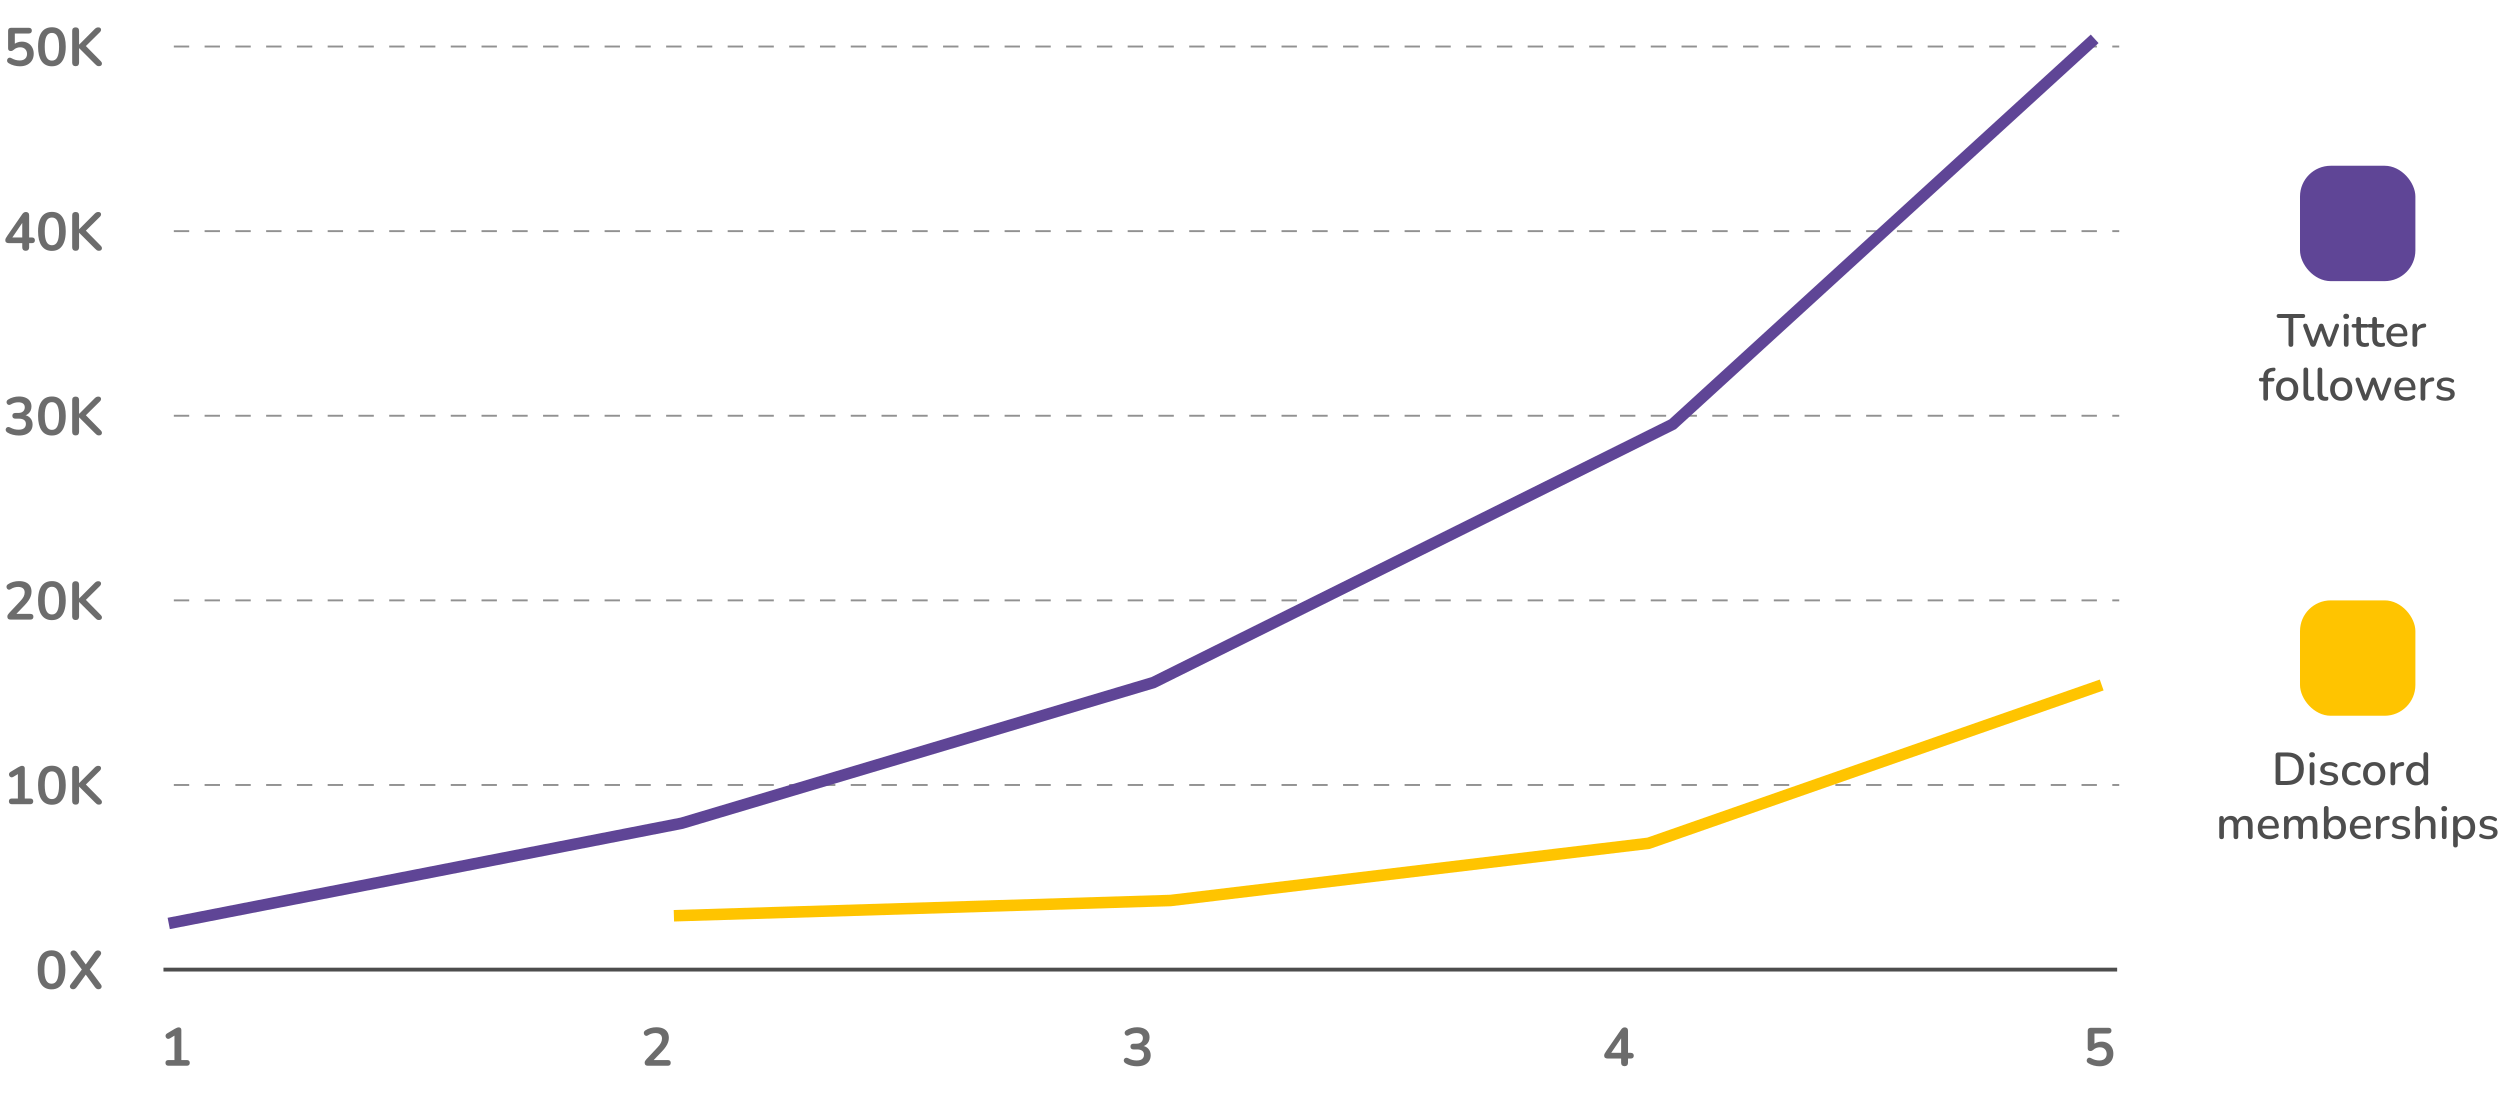 <svg xmlns="http://www.w3.org/2000/svg" width="650" height="285" viewBox="0 0 650 285" fill="none"><path d="M595.637 90.18C595.437 90.18 595.281 90.124 595.169 90.012C595.065 89.9 595.013 89.744 595.013 89.544V82.68H592.469C592.301 82.68 592.169 82.636 592.073 82.548C591.977 82.452 591.929 82.32 591.929 82.152C591.929 81.984 591.977 81.856 592.073 81.768C592.169 81.68 592.301 81.636 592.469 81.636H598.793C598.969 81.636 599.105 81.68 599.201 81.768C599.297 81.856 599.345 81.984 599.345 82.152C599.345 82.32 599.297 82.452 599.201 82.548C599.105 82.636 598.969 82.68 598.793 82.68H596.249V89.544C596.249 89.744 596.197 89.9 596.093 90.012C595.997 90.124 595.845 90.18 595.637 90.18ZM601.398 90.18C601.23 90.18 601.082 90.14 600.954 90.06C600.834 89.972 600.738 89.836 600.666 89.652L598.902 84.984C598.838 84.824 598.818 84.684 598.842 84.564C598.866 84.436 598.926 84.336 599.022 84.264C599.126 84.192 599.258 84.156 599.418 84.156C599.562 84.156 599.678 84.192 599.766 84.264C599.862 84.328 599.942 84.456 600.006 84.648L601.578 89.076H601.29L602.922 84.6C602.978 84.448 603.054 84.336 603.15 84.264C603.246 84.192 603.37 84.156 603.522 84.156C603.674 84.156 603.798 84.192 603.894 84.264C603.998 84.336 604.074 84.448 604.122 84.6L605.718 89.076H605.454L607.05 84.624C607.114 84.44 607.194 84.316 607.29 84.252C607.394 84.188 607.51 84.156 607.638 84.156C607.798 84.156 607.918 84.196 607.998 84.276C608.086 84.356 608.134 84.46 608.142 84.588C608.158 84.708 608.138 84.84 608.082 84.984L606.318 89.652C606.246 89.828 606.146 89.96 606.018 90.048C605.898 90.136 605.758 90.18 605.598 90.18C605.43 90.18 605.282 90.136 605.154 90.048C605.034 89.96 604.938 89.828 604.866 89.652L603.186 85.104H603.786L602.118 89.652C602.054 89.828 601.958 89.96 601.83 90.048C601.71 90.136 601.566 90.18 601.398 90.18ZM610.011 90.168C609.819 90.168 609.671 90.112 609.567 90C609.463 89.88 609.411 89.716 609.411 89.508V84.828C609.411 84.62 609.463 84.46 609.567 84.348C609.671 84.236 609.819 84.18 610.011 84.18C610.203 84.18 610.351 84.236 610.455 84.348C610.567 84.46 610.623 84.62 610.623 84.828V89.508C610.623 89.716 610.571 89.88 610.467 90C610.363 90.112 610.211 90.168 610.011 90.168ZM610.011 82.932C609.771 82.932 609.583 82.872 609.447 82.752C609.319 82.632 609.255 82.464 609.255 82.248C609.255 82.024 609.319 81.856 609.447 81.744C609.583 81.624 609.771 81.564 610.011 81.564C610.251 81.564 610.435 81.624 610.563 81.744C610.699 81.856 610.767 82.024 610.767 82.248C610.767 82.464 610.699 82.632 610.563 82.752C610.435 82.872 610.251 82.932 610.011 82.932ZM614.825 90.204C614.345 90.204 613.941 90.12 613.613 89.952C613.285 89.784 613.041 89.536 612.881 89.208C612.721 88.88 612.641 88.48 612.641 88.008V85.176H611.921C611.761 85.176 611.637 85.136 611.549 85.056C611.461 84.968 611.417 84.852 611.417 84.708C611.417 84.556 611.461 84.44 611.549 84.36C611.637 84.28 611.761 84.24 611.921 84.24H612.641V83.004C612.641 82.804 612.693 82.652 612.797 82.548C612.909 82.444 613.061 82.392 613.253 82.392C613.445 82.392 613.593 82.444 613.697 82.548C613.801 82.652 613.853 82.804 613.853 83.004V84.24H615.257C615.417 84.24 615.541 84.28 615.629 84.36C615.717 84.44 615.761 84.556 615.761 84.708C615.761 84.852 615.717 84.968 615.629 85.056C615.541 85.136 615.417 85.176 615.257 85.176H613.853V87.912C613.853 88.336 613.941 88.656 614.117 88.872C614.301 89.088 614.597 89.196 615.005 89.196C615.149 89.196 615.273 89.184 615.377 89.16C615.489 89.128 615.581 89.108 615.653 89.1C615.741 89.1 615.813 89.132 615.869 89.196C615.925 89.252 615.953 89.364 615.953 89.532C615.953 89.652 615.929 89.764 615.881 89.868C615.841 89.972 615.765 90.04 615.653 90.072C615.557 90.104 615.425 90.132 615.257 90.156C615.097 90.188 614.953 90.204 614.825 90.204ZM618.973 90.204C618.493 90.204 618.089 90.12 617.761 89.952C617.433 89.784 617.189 89.536 617.029 89.208C616.869 88.88 616.789 88.48 616.789 88.008V85.176H616.069C615.909 85.176 615.785 85.136 615.697 85.056C615.609 84.968 615.565 84.852 615.565 84.708C615.565 84.556 615.609 84.44 615.697 84.36C615.785 84.28 615.909 84.24 616.069 84.24H616.789V83.004C616.789 82.804 616.841 82.652 616.945 82.548C617.057 82.444 617.209 82.392 617.401 82.392C617.593 82.392 617.741 82.444 617.845 82.548C617.949 82.652 618.001 82.804 618.001 83.004V84.24H619.405C619.565 84.24 619.689 84.28 619.777 84.36C619.865 84.44 619.909 84.556 619.909 84.708C619.909 84.852 619.865 84.968 619.777 85.056C619.689 85.136 619.565 85.176 619.405 85.176H618.001V87.912C618.001 88.336 618.089 88.656 618.265 88.872C618.449 89.088 618.745 89.196 619.153 89.196C619.297 89.196 619.421 89.184 619.525 89.16C619.637 89.128 619.729 89.108 619.801 89.1C619.889 89.1 619.961 89.132 620.017 89.196C620.073 89.252 620.101 89.364 620.101 89.532C620.101 89.652 620.077 89.764 620.029 89.868C619.989 89.972 619.913 90.04 619.801 90.072C619.705 90.104 619.573 90.132 619.405 90.156C619.245 90.188 619.101 90.204 618.973 90.204ZM623.549 90.204C622.909 90.204 622.357 90.084 621.893 89.844C621.437 89.596 621.081 89.248 620.825 88.8C620.577 88.344 620.453 87.804 620.453 87.18C620.453 86.572 620.577 86.04 620.825 85.584C621.073 85.128 621.413 84.772 621.845 84.516C622.277 84.26 622.769 84.132 623.321 84.132C623.729 84.132 624.093 84.2 624.413 84.336C624.733 84.464 625.005 84.656 625.229 84.912C625.461 85.16 625.633 85.464 625.745 85.824C625.865 86.184 625.925 86.588 625.925 87.036C625.925 87.172 625.885 87.276 625.805 87.348C625.725 87.412 625.605 87.444 625.445 87.444H621.413V86.7H625.109L624.905 86.868C624.905 86.468 624.845 86.128 624.725 85.848C624.613 85.568 624.441 85.356 624.209 85.212C623.985 85.06 623.705 84.984 623.369 84.984C622.993 84.984 622.673 85.072 622.409 85.248C622.153 85.424 621.957 85.668 621.821 85.98C621.685 86.292 621.617 86.656 621.617 87.072V87.144C621.617 87.848 621.781 88.38 622.109 88.74C622.445 89.092 622.929 89.268 623.561 89.268C623.801 89.268 624.053 89.236 624.317 89.172C624.589 89.108 624.845 89 625.085 88.848C625.221 88.768 625.341 88.732 625.445 88.74C625.557 88.748 625.645 88.784 625.709 88.848C625.781 88.912 625.825 88.992 625.841 89.088C625.857 89.184 625.841 89.284 625.793 89.388C625.745 89.484 625.661 89.572 625.541 89.652C625.269 89.836 624.953 89.976 624.593 90.072C624.233 90.16 623.885 90.204 623.549 90.204ZM627.859 90.18C627.659 90.18 627.507 90.128 627.403 90.024C627.299 89.912 627.247 89.76 627.247 89.568V84.768C627.247 84.568 627.299 84.416 627.403 84.312C627.507 84.208 627.651 84.156 627.835 84.156C628.027 84.156 628.171 84.208 628.267 84.312C628.371 84.416 628.423 84.568 628.423 84.768V85.644H628.303C628.431 85.164 628.667 84.8 629.011 84.552C629.355 84.304 629.795 84.16 630.331 84.12C630.475 84.112 630.587 84.148 630.667 84.228C630.755 84.308 630.803 84.432 630.811 84.6C630.827 84.768 630.791 84.904 630.703 85.008C630.615 85.104 630.479 85.16 630.295 85.176L630.067 85.2C629.547 85.248 629.151 85.412 628.879 85.692C628.607 85.972 628.471 86.356 628.471 86.844V89.568C628.471 89.76 628.419 89.912 628.315 90.024C628.219 90.128 628.067 90.18 627.859 90.18ZM589.083 104.18C588.891 104.18 588.739 104.128 588.627 104.024C588.523 103.912 588.471 103.76 588.471 103.568V99.176H587.799C587.647 99.176 587.527 99.136 587.439 99.056C587.351 98.968 587.307 98.852 587.307 98.708C587.307 98.556 587.351 98.44 587.439 98.36C587.527 98.28 587.647 98.24 587.799 98.24H588.819L588.471 98.564V98.132C588.471 97.34 588.667 96.744 589.059 96.344C589.451 95.936 590.023 95.696 590.775 95.624L591.147 95.6C591.283 95.584 591.391 95.604 591.471 95.66C591.551 95.716 591.603 95.788 591.627 95.876C591.651 95.964 591.651 96.056 591.627 96.152C591.611 96.24 591.571 96.32 591.507 96.392C591.443 96.464 591.363 96.504 591.267 96.512L591.039 96.524C590.567 96.564 590.223 96.7 590.007 96.932C589.791 97.156 589.683 97.5 589.683 97.964V98.432L589.515 98.24H590.847C591.015 98.24 591.139 98.28 591.219 98.36C591.307 98.44 591.351 98.556 591.351 98.708C591.351 98.852 591.307 98.968 591.219 99.056C591.139 99.136 591.015 99.176 590.847 99.176H589.683V103.568C589.683 103.976 589.483 104.18 589.083 104.18ZM594.664 104.204C594.072 104.204 593.56 104.08 593.128 103.832C592.704 103.584 592.372 103.232 592.132 102.776C591.892 102.32 591.772 101.784 591.772 101.168C591.772 100.696 591.84 100.276 591.976 99.908C592.112 99.54 592.304 99.224 592.552 98.96C592.808 98.688 593.112 98.484 593.464 98.348C593.824 98.204 594.224 98.132 594.664 98.132C595.248 98.132 595.752 98.256 596.176 98.504C596.608 98.752 596.944 99.104 597.184 99.56C597.424 100.008 597.544 100.544 597.544 101.168C597.544 101.632 597.476 102.052 597.34 102.428C597.204 102.804 597.008 103.124 596.752 103.388C596.504 103.652 596.2 103.856 595.84 104C595.488 104.136 595.096 104.204 594.664 104.204ZM594.664 103.268C594.992 103.268 595.28 103.188 595.528 103.028C595.776 102.868 595.968 102.632 596.104 102.32C596.248 102.008 596.32 101.624 596.32 101.168C596.32 100.48 596.168 99.96 595.864 99.608C595.56 99.256 595.16 99.08 594.664 99.08C594.328 99.08 594.036 99.16 593.788 99.32C593.54 99.472 593.344 99.704 593.2 100.016C593.064 100.328 592.996 100.712 592.996 101.168C592.996 101.848 593.148 102.368 593.452 102.728C593.756 103.088 594.16 103.268 594.664 103.268ZM600.789 104.204C600.165 104.204 599.693 104.024 599.373 103.664C599.061 103.296 598.905 102.768 598.905 102.08V96.164C598.905 95.964 598.957 95.812 599.061 95.708C599.165 95.604 599.313 95.552 599.505 95.552C599.697 95.552 599.845 95.604 599.949 95.708C600.061 95.812 600.117 95.964 600.117 96.164V102.008C600.117 102.408 600.197 102.708 600.357 102.908C600.525 103.1 600.765 103.196 601.077 103.196C601.149 103.196 601.213 103.196 601.269 103.196C601.325 103.188 601.381 103.18 601.437 103.172C601.533 103.164 601.601 103.192 601.641 103.256C601.681 103.312 601.701 103.432 601.701 103.616C601.701 103.784 601.665 103.916 601.593 104.012C601.521 104.1 601.405 104.156 601.245 104.18C601.173 104.188 601.097 104.192 601.017 104.192C600.937 104.2 600.861 104.204 600.789 104.204ZM604.457 104.204C603.833 104.204 603.361 104.024 603.041 103.664C602.729 103.296 602.573 102.768 602.573 102.08V96.164C602.573 95.964 602.625 95.812 602.729 95.708C602.833 95.604 602.981 95.552 603.173 95.552C603.365 95.552 603.513 95.604 603.617 95.708C603.729 95.812 603.785 95.964 603.785 96.164V102.008C603.785 102.408 603.865 102.708 604.025 102.908C604.193 103.1 604.433 103.196 604.745 103.196C604.817 103.196 604.881 103.196 604.937 103.196C604.993 103.188 605.049 103.18 605.105 103.172C605.201 103.164 605.269 103.192 605.309 103.256C605.349 103.312 605.369 103.432 605.369 103.616C605.369 103.784 605.333 103.916 605.261 104.012C605.189 104.1 605.073 104.156 604.913 104.18C604.841 104.188 604.765 104.192 604.685 104.192C604.605 104.2 604.529 104.204 604.457 104.204ZM608.726 104.204C608.134 104.204 607.622 104.08 607.19 103.832C606.766 103.584 606.434 103.232 606.194 102.776C605.954 102.32 605.834 101.784 605.834 101.168C605.834 100.696 605.902 100.276 606.038 99.908C606.174 99.54 606.366 99.224 606.614 98.96C606.87 98.688 607.174 98.484 607.526 98.348C607.886 98.204 608.286 98.132 608.726 98.132C609.31 98.132 609.814 98.256 610.238 98.504C610.67 98.752 611.006 99.104 611.246 99.56C611.486 100.008 611.606 100.544 611.606 101.168C611.606 101.632 611.538 102.052 611.402 102.428C611.266 102.804 611.07 103.124 610.814 103.388C610.566 103.652 610.262 103.856 609.902 104C609.55 104.136 609.158 104.204 608.726 104.204ZM608.726 103.268C609.054 103.268 609.342 103.188 609.59 103.028C609.838 102.868 610.03 102.632 610.166 102.32C610.31 102.008 610.382 101.624 610.382 101.168C610.382 100.48 610.23 99.96 609.926 99.608C609.622 99.256 609.222 99.08 608.726 99.08C608.39 99.08 608.098 99.16 607.85 99.32C607.602 99.472 607.406 99.704 607.262 100.016C607.126 100.328 607.058 100.712 607.058 101.168C607.058 101.848 607.21 102.368 607.514 102.728C607.818 103.088 608.222 103.268 608.726 103.268ZM614.998 104.18C614.83 104.18 614.682 104.14 614.554 104.06C614.434 103.972 614.338 103.836 614.266 103.652L612.502 98.984C612.438 98.824 612.418 98.684 612.442 98.564C612.466 98.436 612.526 98.336 612.622 98.264C612.726 98.192 612.858 98.156 613.018 98.156C613.162 98.156 613.278 98.192 613.366 98.264C613.462 98.328 613.542 98.456 613.606 98.648L615.178 103.076H614.89L616.522 98.6C616.578 98.448 616.654 98.336 616.75 98.264C616.846 98.192 616.97 98.156 617.122 98.156C617.274 98.156 617.398 98.192 617.494 98.264C617.598 98.336 617.674 98.448 617.722 98.6L619.318 103.076H619.054L620.65 98.624C620.714 98.44 620.794 98.316 620.89 98.252C620.994 98.188 621.11 98.156 621.238 98.156C621.398 98.156 621.518 98.196 621.598 98.276C621.686 98.356 621.734 98.46 621.742 98.588C621.758 98.708 621.738 98.84 621.682 98.984L619.918 103.652C619.846 103.828 619.746 103.96 619.618 104.048C619.498 104.136 619.358 104.18 619.198 104.18C619.03 104.18 618.882 104.136 618.754 104.048C618.634 103.96 618.538 103.828 618.466 103.652L616.786 99.104H617.386L615.718 103.652C615.654 103.828 615.558 103.96 615.43 104.048C615.31 104.136 615.166 104.18 614.998 104.18ZM625.653 104.204C625.013 104.204 624.461 104.084 623.997 103.844C623.541 103.596 623.185 103.248 622.929 102.8C622.681 102.344 622.557 101.804 622.557 101.18C622.557 100.572 622.681 100.04 622.929 99.584C623.177 99.128 623.517 98.772 623.949 98.516C624.381 98.26 624.873 98.132 625.425 98.132C625.833 98.132 626.197 98.2 626.517 98.336C626.837 98.464 627.109 98.656 627.333 98.912C627.565 99.16 627.737 99.464 627.849 99.824C627.969 100.184 628.029 100.588 628.029 101.036C628.029 101.172 627.989 101.276 627.909 101.348C627.829 101.412 627.709 101.444 627.549 101.444H623.517V100.7H627.213L627.009 100.868C627.009 100.468 626.949 100.128 626.829 99.848C626.717 99.568 626.545 99.356 626.313 99.212C626.089 99.06 625.809 98.984 625.473 98.984C625.097 98.984 624.777 99.072 624.513 99.248C624.257 99.424 624.061 99.668 623.925 99.98C623.789 100.292 623.721 100.656 623.721 101.072V101.144C623.721 101.848 623.885 102.38 624.213 102.74C624.549 103.092 625.033 103.268 625.665 103.268C625.905 103.268 626.157 103.236 626.421 103.172C626.693 103.108 626.949 103 627.189 102.848C627.325 102.768 627.445 102.732 627.549 102.74C627.661 102.748 627.749 102.784 627.813 102.848C627.885 102.912 627.929 102.992 627.945 103.088C627.961 103.184 627.945 103.284 627.897 103.388C627.849 103.484 627.765 103.572 627.645 103.652C627.373 103.836 627.057 103.976 626.697 104.072C626.337 104.16 625.989 104.204 625.653 104.204ZM629.962 104.18C629.762 104.18 629.61 104.128 629.506 104.024C629.402 103.912 629.35 103.76 629.35 103.568V98.768C629.35 98.568 629.402 98.416 629.506 98.312C629.61 98.208 629.754 98.156 629.938 98.156C630.13 98.156 630.274 98.208 630.37 98.312C630.474 98.416 630.526 98.568 630.526 98.768V99.644H630.406C630.534 99.164 630.77 98.8 631.114 98.552C631.458 98.304 631.898 98.16 632.434 98.12C632.578 98.112 632.69 98.148 632.77 98.228C632.858 98.308 632.906 98.432 632.914 98.6C632.93 98.768 632.894 98.904 632.806 99.008C632.718 99.104 632.582 99.16 632.398 99.176L632.17 99.2C631.65 99.248 631.254 99.412 630.982 99.692C630.71 99.972 630.574 100.356 630.574 100.844V103.568C630.574 103.76 630.522 103.912 630.418 104.024C630.322 104.128 630.17 104.18 629.962 104.18ZM635.82 104.204C635.468 104.204 635.104 104.164 634.728 104.084C634.36 104.004 634.02 103.868 633.708 103.676C633.604 103.604 633.532 103.524 633.492 103.436C633.452 103.348 633.436 103.26 633.444 103.172C633.46 103.076 633.496 102.996 633.552 102.932C633.616 102.86 633.692 102.816 633.78 102.8C633.876 102.784 633.976 102.804 634.08 102.86C634.392 103.036 634.692 103.16 634.98 103.232C635.268 103.296 635.552 103.328 635.832 103.328C636.256 103.328 636.576 103.252 636.792 103.1C637.008 102.948 637.116 102.744 637.116 102.488C637.116 102.28 637.044 102.12 636.9 102.008C636.756 101.888 636.54 101.796 636.252 101.732L635.112 101.504C634.616 101.4 634.24 101.216 633.984 100.952C633.728 100.688 633.6 100.352 633.6 99.944C633.6 99.576 633.7 99.256 633.9 98.984C634.1 98.712 634.38 98.504 634.74 98.36C635.1 98.208 635.516 98.132 635.988 98.132C636.34 98.132 636.672 98.176 636.984 98.264C637.296 98.352 637.584 98.484 637.848 98.66C637.952 98.716 638.02 98.792 638.052 98.888C638.084 98.976 638.088 99.064 638.064 99.152C638.048 99.24 638.008 99.32 637.944 99.392C637.88 99.456 637.8 99.496 637.704 99.512C637.616 99.52 637.516 99.496 637.404 99.44C637.164 99.288 636.924 99.18 636.684 99.116C636.452 99.052 636.22 99.02 635.988 99.02C635.564 99.02 635.244 99.1 635.028 99.26C634.82 99.412 634.716 99.62 634.716 99.884C634.716 100.084 634.78 100.248 634.908 100.376C635.036 100.504 635.236 100.596 635.508 100.652L636.648 100.88C637.168 100.984 637.56 101.16 637.824 101.408C638.096 101.656 638.232 101.992 638.232 102.416C638.232 102.968 638.012 103.404 637.572 103.724C637.132 104.044 636.548 104.204 635.82 104.204Z" fill="#4D4D4D"></path><path d="M592.326 204.096C592.11 204.096 591.942 204.04 591.822 203.928C591.71 203.808 591.654 203.64 591.654 203.424V196.308C591.654 196.092 591.71 195.928 591.822 195.816C591.942 195.696 592.11 195.636 592.326 195.636H594.642C596.034 195.636 597.106 196 597.858 196.728C598.618 197.448 598.998 198.492 598.998 199.86C598.998 200.54 598.902 201.144 598.71 201.672C598.518 202.2 598.234 202.644 597.858 203.004C597.49 203.356 597.038 203.628 596.502 203.82C595.966 204.004 595.346 204.096 594.642 204.096H592.326ZM592.902 203.052H594.57C595.098 203.052 595.554 202.988 595.938 202.86C596.33 202.724 596.658 202.524 596.922 202.26C597.186 201.996 597.382 201.664 597.51 201.264C597.638 200.864 597.702 200.396 597.702 199.86C597.702 198.796 597.438 198 596.91 197.472C596.39 196.944 595.61 196.68 594.57 196.68H592.902V203.052ZM601.134 204.168C600.942 204.168 600.794 204.112 600.69 204C600.586 203.88 600.534 203.716 600.534 203.508V198.828C600.534 198.62 600.586 198.46 600.69 198.348C600.794 198.236 600.942 198.18 601.134 198.18C601.326 198.18 601.474 198.236 601.578 198.348C601.69 198.46 601.746 198.62 601.746 198.828V203.508C601.746 203.716 601.694 203.88 601.59 204C601.486 204.112 601.334 204.168 601.134 204.168ZM601.134 196.932C600.894 196.932 600.706 196.872 600.57 196.752C600.442 196.632 600.378 196.464 600.378 196.248C600.378 196.024 600.442 195.856 600.57 195.744C600.706 195.624 600.894 195.564 601.134 195.564C601.374 195.564 601.558 195.624 601.686 195.744C601.822 195.856 601.89 196.024 601.89 196.248C601.89 196.464 601.822 196.632 601.686 196.752C601.558 196.872 601.374 196.932 601.134 196.932ZM605.504 204.204C605.152 204.204 604.788 204.164 604.412 204.084C604.044 204.004 603.704 203.868 603.392 203.676C603.288 203.604 603.216 203.524 603.176 203.436C603.136 203.348 603.12 203.26 603.128 203.172C603.144 203.076 603.18 202.996 603.236 202.932C603.3 202.86 603.376 202.816 603.464 202.8C603.56 202.784 603.66 202.804 603.764 202.86C604.076 203.036 604.376 203.16 604.664 203.232C604.952 203.296 605.236 203.328 605.516 203.328C605.94 203.328 606.26 203.252 606.476 203.1C606.692 202.948 606.8 202.744 606.8 202.488C606.8 202.28 606.728 202.12 606.584 202.008C606.44 201.888 606.224 201.796 605.936 201.732L604.796 201.504C604.3 201.4 603.924 201.216 603.668 200.952C603.412 200.688 603.284 200.352 603.284 199.944C603.284 199.576 603.384 199.256 603.584 198.984C603.784 198.712 604.064 198.504 604.424 198.36C604.784 198.208 605.2 198.132 605.672 198.132C606.024 198.132 606.356 198.176 606.668 198.264C606.98 198.352 607.268 198.484 607.532 198.66C607.636 198.716 607.704 198.792 607.736 198.888C607.768 198.976 607.772 199.064 607.748 199.152C607.732 199.24 607.692 199.32 607.628 199.392C607.564 199.456 607.484 199.496 607.388 199.512C607.3 199.52 607.2 199.496 607.088 199.44C606.848 199.288 606.608 199.18 606.368 199.116C606.136 199.052 605.904 199.02 605.672 199.02C605.248 199.02 604.928 199.1 604.712 199.26C604.504 199.412 604.4 199.62 604.4 199.884C604.4 200.084 604.464 200.248 604.592 200.376C604.72 200.504 604.92 200.596 605.192 200.652L606.332 200.88C606.852 200.984 607.244 201.16 607.508 201.408C607.78 201.656 607.916 201.992 607.916 202.416C607.916 202.968 607.696 203.404 607.256 203.724C606.816 204.044 606.232 204.204 605.504 204.204ZM611.844 204.204C611.244 204.204 610.724 204.08 610.284 203.832C609.852 203.576 609.516 203.22 609.276 202.764C609.036 202.3 608.916 201.756 608.916 201.132C608.916 200.668 608.984 200.252 609.12 199.884C609.256 199.508 609.448 199.192 609.696 198.936C609.952 198.68 610.26 198.484 610.62 198.348C610.988 198.204 611.396 198.132 611.844 198.132C612.124 198.132 612.416 198.176 612.72 198.264C613.032 198.344 613.32 198.48 613.584 198.672C613.688 198.736 613.752 198.816 613.776 198.912C613.808 199 613.812 199.092 613.788 199.188C613.772 199.284 613.728 199.368 613.656 199.44C613.592 199.504 613.512 199.544 613.416 199.56C613.32 199.568 613.216 199.54 613.104 199.476C612.912 199.34 612.716 199.244 612.516 199.188C612.316 199.124 612.124 199.092 611.94 199.092C611.652 199.092 611.396 199.14 611.172 199.236C610.956 199.324 610.772 199.456 610.62 199.632C610.468 199.8 610.352 200.012 610.272 200.268C610.2 200.524 610.164 200.816 610.164 201.144C610.164 201.8 610.316 202.316 610.62 202.692C610.932 203.06 611.372 203.244 611.94 203.244C612.124 203.244 612.316 203.216 612.516 203.16C612.716 203.104 612.912 203.008 613.104 202.872C613.216 202.808 613.32 202.784 613.416 202.8C613.512 202.816 613.588 202.86 613.644 202.932C613.708 202.996 613.748 203.076 613.764 203.172C613.788 203.26 613.784 203.352 613.752 203.448C613.72 203.544 613.652 203.624 613.548 203.688C613.292 203.872 613.012 204.004 612.708 204.084C612.412 204.164 612.124 204.204 611.844 204.204ZM617.292 204.204C616.7 204.204 616.188 204.08 615.756 203.832C615.332 203.584 615 203.232 614.76 202.776C614.52 202.32 614.4 201.784 614.4 201.168C614.4 200.696 614.468 200.276 614.604 199.908C614.74 199.54 614.932 199.224 615.18 198.96C615.436 198.688 615.74 198.484 616.092 198.348C616.452 198.204 616.852 198.132 617.292 198.132C617.876 198.132 618.38 198.256 618.804 198.504C619.236 198.752 619.572 199.104 619.812 199.56C620.052 200.008 620.172 200.544 620.172 201.168C620.172 201.632 620.104 202.052 619.968 202.428C619.832 202.804 619.636 203.124 619.38 203.388C619.132 203.652 618.828 203.856 618.468 204C618.116 204.136 617.724 204.204 617.292 204.204ZM617.292 203.268C617.62 203.268 617.908 203.188 618.156 203.028C618.404 202.868 618.596 202.632 618.732 202.32C618.876 202.008 618.948 201.624 618.948 201.168C618.948 200.48 618.796 199.96 618.492 199.608C618.188 199.256 617.788 199.08 617.292 199.08C616.956 199.08 616.664 199.16 616.416 199.32C616.168 199.472 615.972 199.704 615.828 200.016C615.692 200.328 615.624 200.712 615.624 201.168C615.624 201.848 615.776 202.368 616.08 202.728C616.384 203.088 616.788 203.268 617.292 203.268ZM622.146 204.18C621.946 204.18 621.794 204.128 621.69 204.024C621.586 203.912 621.534 203.76 621.534 203.568V198.768C621.534 198.568 621.586 198.416 621.69 198.312C621.794 198.208 621.938 198.156 622.122 198.156C622.314 198.156 622.458 198.208 622.554 198.312C622.658 198.416 622.71 198.568 622.71 198.768V199.644H622.59C622.718 199.164 622.954 198.8 623.298 198.552C623.642 198.304 624.082 198.16 624.618 198.12C624.762 198.112 624.874 198.148 624.954 198.228C625.042 198.308 625.09 198.432 625.098 198.6C625.114 198.768 625.078 198.904 624.99 199.008C624.902 199.104 624.766 199.16 624.582 199.176L624.354 199.2C623.834 199.248 623.438 199.412 623.166 199.692C622.894 199.972 622.758 200.356 622.758 200.844V203.568C622.758 203.76 622.706 203.912 622.602 204.024C622.506 204.128 622.354 204.18 622.146 204.18ZM628.16 204.204C627.648 204.204 627.196 204.084 626.804 203.844C626.42 203.596 626.12 203.244 625.904 202.788C625.688 202.324 625.58 201.784 625.58 201.168C625.58 200.536 625.688 199.996 625.904 199.548C626.12 199.1 626.42 198.752 626.804 198.504C627.196 198.256 627.648 198.132 628.16 198.132C628.672 198.132 629.112 198.26 629.48 198.516C629.856 198.764 630.108 199.1 630.236 199.524H630.104V196.164C630.104 195.964 630.156 195.812 630.26 195.708C630.364 195.604 630.512 195.552 630.704 195.552C630.896 195.552 631.044 195.604 631.148 195.708C631.26 195.812 631.316 195.964 631.316 196.164V203.568C631.316 203.76 631.264 203.912 631.16 204.024C631.056 204.128 630.908 204.18 630.716 204.18C630.524 204.18 630.376 204.128 630.272 204.024C630.168 203.912 630.116 203.76 630.116 203.568V202.512L630.248 202.776C630.12 203.208 629.868 203.556 629.492 203.82C629.124 204.076 628.68 204.204 628.16 204.204ZM628.472 203.268C628.8 203.268 629.088 203.188 629.336 203.028C629.584 202.868 629.776 202.632 629.912 202.32C630.056 202.008 630.128 201.624 630.128 201.168C630.128 200.48 629.976 199.96 629.672 199.608C629.368 199.256 628.968 199.08 628.472 199.08C628.136 199.08 627.844 199.16 627.596 199.32C627.348 199.472 627.152 199.704 627.008 200.016C626.872 200.328 626.804 200.712 626.804 201.168C626.804 201.848 626.956 202.368 627.26 202.728C627.564 203.088 627.968 203.268 628.472 203.268ZM577.609 218.18C577.417 218.18 577.269 218.128 577.165 218.024C577.061 217.912 577.009 217.76 577.009 217.568V212.768C577.009 212.568 577.061 212.416 577.165 212.312C577.269 212.208 577.413 212.156 577.597 212.156C577.789 212.156 577.933 212.208 578.029 212.312C578.133 212.416 578.185 212.568 578.185 212.768V213.752L578.053 213.488C578.213 213.064 578.461 212.732 578.797 212.492C579.133 212.252 579.537 212.132 580.009 212.132C580.497 212.132 580.893 212.248 581.197 212.48C581.501 212.712 581.709 213.068 581.821 213.548H581.653C581.805 213.108 582.065 212.764 582.433 212.516C582.801 212.26 583.229 212.132 583.717 212.132C584.165 212.132 584.533 212.22 584.821 212.396C585.109 212.564 585.325 212.824 585.469 213.176C585.613 213.52 585.685 213.956 585.685 214.484V217.568C585.685 217.76 585.629 217.912 585.517 218.024C585.413 218.128 585.265 218.18 585.073 218.18C584.881 218.18 584.733 218.128 584.629 218.024C584.525 217.912 584.473 217.76 584.473 217.568V214.544C584.473 214.048 584.385 213.684 584.209 213.452C584.041 213.22 583.761 213.104 583.369 213.104C582.929 213.104 582.581 213.256 582.325 213.56C582.069 213.864 581.941 214.284 581.941 214.82V217.568C581.941 217.76 581.889 217.912 581.785 218.024C581.681 218.128 581.533 218.18 581.341 218.18C581.149 218.18 580.997 218.128 580.885 218.024C580.781 217.912 580.729 217.76 580.729 217.568V214.544C580.729 214.048 580.645 213.684 580.477 213.452C580.309 213.22 580.029 213.104 579.637 213.104C579.197 213.104 578.849 213.256 578.593 213.56C578.345 213.864 578.221 214.284 578.221 214.82V217.568C578.221 217.976 578.017 218.18 577.609 218.18ZM590.127 218.204C589.487 218.204 588.935 218.084 588.471 217.844C588.015 217.596 587.659 217.248 587.403 216.8C587.155 216.344 587.031 215.804 587.031 215.18C587.031 214.572 587.155 214.04 587.403 213.584C587.651 213.128 587.991 212.772 588.423 212.516C588.855 212.26 589.347 212.132 589.899 212.132C590.307 212.132 590.671 212.2 590.991 212.336C591.311 212.464 591.583 212.656 591.807 212.912C592.039 213.16 592.211 213.464 592.323 213.824C592.443 214.184 592.503 214.588 592.503 215.036C592.503 215.172 592.463 215.276 592.383 215.348C592.303 215.412 592.183 215.444 592.023 215.444H587.991V214.7H591.687L591.483 214.868C591.483 214.468 591.423 214.128 591.303 213.848C591.191 213.568 591.019 213.356 590.787 213.212C590.563 213.06 590.283 212.984 589.947 212.984C589.571 212.984 589.251 213.072 588.987 213.248C588.731 213.424 588.535 213.668 588.399 213.98C588.263 214.292 588.195 214.656 588.195 215.072V215.144C588.195 215.848 588.359 216.38 588.687 216.74C589.023 217.092 589.507 217.268 590.139 217.268C590.379 217.268 590.631 217.236 590.895 217.172C591.167 217.108 591.423 217 591.663 216.848C591.799 216.768 591.919 216.732 592.023 216.74C592.135 216.748 592.223 216.784 592.287 216.848C592.359 216.912 592.403 216.992 592.419 217.088C592.435 217.184 592.419 217.284 592.371 217.388C592.323 217.484 592.239 217.572 592.119 217.652C591.847 217.836 591.531 217.976 591.171 218.072C590.811 218.16 590.463 218.204 590.127 218.204ZM594.449 218.18C594.257 218.18 594.109 218.128 594.005 218.024C593.901 217.912 593.849 217.76 593.849 217.568V212.768C593.849 212.568 593.901 212.416 594.005 212.312C594.109 212.208 594.253 212.156 594.437 212.156C594.629 212.156 594.773 212.208 594.869 212.312C594.973 212.416 595.025 212.568 595.025 212.768V213.752L594.893 213.488C595.053 213.064 595.301 212.732 595.637 212.492C595.973 212.252 596.377 212.132 596.849 212.132C597.337 212.132 597.733 212.248 598.037 212.48C598.341 212.712 598.549 213.068 598.661 213.548H598.493C598.645 213.108 598.905 212.764 599.273 212.516C599.641 212.26 600.069 212.132 600.557 212.132C601.005 212.132 601.373 212.22 601.661 212.396C601.949 212.564 602.165 212.824 602.309 213.176C602.453 213.52 602.525 213.956 602.525 214.484V217.568C602.525 217.76 602.469 217.912 602.357 218.024C602.253 218.128 602.105 218.18 601.913 218.18C601.721 218.18 601.573 218.128 601.469 218.024C601.365 217.912 601.313 217.76 601.313 217.568V214.544C601.313 214.048 601.225 213.684 601.049 213.452C600.881 213.22 600.601 213.104 600.209 213.104C599.769 213.104 599.421 213.256 599.165 213.56C598.909 213.864 598.781 214.284 598.781 214.82V217.568C598.781 217.76 598.729 217.912 598.625 218.024C598.521 218.128 598.373 218.18 598.181 218.18C597.989 218.18 597.837 218.128 597.725 218.024C597.621 217.912 597.569 217.76 597.569 217.568V214.544C597.569 214.048 597.485 213.684 597.317 213.452C597.149 213.22 596.869 213.104 596.477 213.104C596.037 213.104 595.689 213.256 595.433 213.56C595.185 213.864 595.061 214.284 595.061 214.82V217.568C595.061 217.976 594.857 218.18 594.449 218.18ZM607.363 218.204C606.851 218.204 606.407 218.076 606.031 217.82C605.655 217.556 605.403 217.208 605.275 216.776L605.407 216.56V217.568C605.407 217.76 605.355 217.912 605.251 218.024C605.147 218.128 605.003 218.18 604.819 218.18C604.627 218.18 604.479 218.128 604.375 218.024C604.271 217.912 604.219 217.76 604.219 217.568V210.164C604.219 209.964 604.271 209.812 604.375 209.708C604.479 209.604 604.627 209.552 604.819 209.552C605.011 209.552 605.159 209.604 605.263 209.708C605.375 209.812 605.431 209.964 605.431 210.164V213.524H605.287C605.415 213.1 605.667 212.764 606.043 212.516C606.419 212.26 606.859 212.132 607.363 212.132C607.891 212.132 608.347 212.256 608.731 212.504C609.115 212.752 609.411 213.1 609.619 213.548C609.835 213.996 609.943 214.536 609.943 215.168C609.943 215.784 609.835 216.324 609.619 216.788C609.411 217.244 609.111 217.596 608.719 217.844C608.335 218.084 607.883 218.204 607.363 218.204ZM607.063 217.268C607.399 217.268 607.691 217.188 607.939 217.028C608.187 216.868 608.379 216.632 608.515 216.32C608.651 216.008 608.719 215.624 608.719 215.168C608.719 214.48 608.567 213.96 608.263 213.608C607.967 213.256 607.567 213.08 607.063 213.08C606.735 213.08 606.443 213.16 606.187 213.32C605.939 213.472 605.747 213.704 605.611 214.016C605.475 214.328 605.407 214.712 605.407 215.168C605.407 215.848 605.559 216.368 605.863 216.728C606.167 217.088 606.567 217.268 607.063 217.268ZM614.057 218.204C613.417 218.204 612.865 218.084 612.401 217.844C611.945 217.596 611.589 217.248 611.333 216.8C611.085 216.344 610.961 215.804 610.961 215.18C610.961 214.572 611.085 214.04 611.333 213.584C611.581 213.128 611.921 212.772 612.353 212.516C612.785 212.26 613.277 212.132 613.829 212.132C614.237 212.132 614.601 212.2 614.921 212.336C615.241 212.464 615.513 212.656 615.737 212.912C615.969 213.16 616.141 213.464 616.253 213.824C616.373 214.184 616.433 214.588 616.433 215.036C616.433 215.172 616.393 215.276 616.313 215.348C616.233 215.412 616.113 215.444 615.953 215.444H611.921V214.7H615.617L615.413 214.868C615.413 214.468 615.353 214.128 615.233 213.848C615.121 213.568 614.949 213.356 614.717 213.212C614.493 213.06 614.213 212.984 613.877 212.984C613.501 212.984 613.181 213.072 612.917 213.248C612.661 213.424 612.465 213.668 612.329 213.98C612.193 214.292 612.125 214.656 612.125 215.072V215.144C612.125 215.848 612.289 216.38 612.617 216.74C612.953 217.092 613.437 217.268 614.069 217.268C614.309 217.268 614.561 217.236 614.825 217.172C615.097 217.108 615.353 217 615.593 216.848C615.729 216.768 615.849 216.732 615.953 216.74C616.065 216.748 616.153 216.784 616.217 216.848C616.289 216.912 616.333 216.992 616.349 217.088C616.365 217.184 616.349 217.284 616.301 217.388C616.253 217.484 616.169 217.572 616.049 217.652C615.777 217.836 615.461 217.976 615.101 218.072C614.741 218.16 614.393 218.204 614.057 218.204ZM618.366 218.18C618.166 218.18 618.014 218.128 617.91 218.024C617.806 217.912 617.754 217.76 617.754 217.568V212.768C617.754 212.568 617.806 212.416 617.91 212.312C618.014 212.208 618.158 212.156 618.342 212.156C618.534 212.156 618.678 212.208 618.774 212.312C618.878 212.416 618.93 212.568 618.93 212.768V213.644H618.81C618.938 213.164 619.174 212.8 619.518 212.552C619.862 212.304 620.302 212.16 620.838 212.12C620.982 212.112 621.094 212.148 621.174 212.228C621.262 212.308 621.31 212.432 621.318 212.6C621.334 212.768 621.298 212.904 621.21 213.008C621.122 213.104 620.986 213.16 620.802 213.176L620.574 213.2C620.054 213.248 619.658 213.412 619.386 213.692C619.114 213.972 618.978 214.356 618.978 214.844V217.568C618.978 217.76 618.926 217.912 618.822 218.024C618.726 218.128 618.574 218.18 618.366 218.18ZM624.224 218.204C623.872 218.204 623.508 218.164 623.132 218.084C622.764 218.004 622.424 217.868 622.112 217.676C622.008 217.604 621.936 217.524 621.896 217.436C621.856 217.348 621.84 217.26 621.848 217.172C621.864 217.076 621.9 216.996 621.956 216.932C622.02 216.86 622.096 216.816 622.184 216.8C622.28 216.784 622.38 216.804 622.484 216.86C622.796 217.036 623.096 217.16 623.384 217.232C623.672 217.296 623.956 217.328 624.236 217.328C624.66 217.328 624.98 217.252 625.196 217.1C625.412 216.948 625.52 216.744 625.52 216.488C625.52 216.28 625.448 216.12 625.304 216.008C625.16 215.888 624.944 215.796 624.656 215.732L623.516 215.504C623.02 215.4 622.644 215.216 622.388 214.952C622.132 214.688 622.004 214.352 622.004 213.944C622.004 213.576 622.104 213.256 622.304 212.984C622.504 212.712 622.784 212.504 623.144 212.36C623.504 212.208 623.92 212.132 624.392 212.132C624.744 212.132 625.076 212.176 625.388 212.264C625.7 212.352 625.988 212.484 626.252 212.66C626.356 212.716 626.424 212.792 626.456 212.888C626.488 212.976 626.492 213.064 626.468 213.152C626.452 213.24 626.412 213.32 626.348 213.392C626.284 213.456 626.204 213.496 626.108 213.512C626.02 213.52 625.92 213.496 625.808 213.44C625.568 213.288 625.328 213.18 625.088 213.116C624.856 213.052 624.624 213.02 624.392 213.02C623.968 213.02 623.648 213.1 623.432 213.26C623.224 213.412 623.12 213.62 623.12 213.884C623.12 214.084 623.184 214.248 623.312 214.376C623.44 214.504 623.64 214.596 623.912 214.652L625.052 214.88C625.572 214.984 625.964 215.16 626.228 215.408C626.5 215.656 626.636 215.992 626.636 216.416C626.636 216.968 626.416 217.404 625.976 217.724C625.536 218.044 624.952 218.204 624.224 218.204ZM628.585 218.18C628.393 218.18 628.245 218.128 628.141 218.024C628.037 217.912 627.985 217.76 627.985 217.568V210.164C627.985 209.964 628.037 209.812 628.141 209.708C628.245 209.604 628.393 209.552 628.585 209.552C628.777 209.552 628.925 209.604 629.029 209.708C629.141 209.812 629.197 209.964 629.197 210.164V213.488H629.029C629.205 213.04 629.481 212.704 629.857 212.48C630.233 212.248 630.665 212.132 631.153 212.132C631.617 212.132 632.001 212.22 632.305 212.396C632.617 212.564 632.849 212.824 633.001 213.176C633.153 213.52 633.229 213.956 633.229 214.484V217.568C633.229 217.76 633.177 217.912 633.073 218.024C632.969 218.128 632.821 218.18 632.629 218.18C632.429 218.18 632.277 218.128 632.173 218.024C632.069 217.912 632.017 217.76 632.017 217.568V214.556C632.017 214.052 631.917 213.684 631.717 213.452C631.525 213.22 631.221 213.104 630.805 213.104C630.317 213.104 629.925 213.256 629.629 213.56C629.341 213.864 629.197 214.272 629.197 214.784V217.568C629.197 217.976 628.993 218.18 628.585 218.18ZM635.499 218.168C635.307 218.168 635.159 218.112 635.055 218C634.951 217.88 634.899 217.716 634.899 217.508V212.828C634.899 212.62 634.951 212.46 635.055 212.348C635.159 212.236 635.307 212.18 635.499 212.18C635.691 212.18 635.839 212.236 635.943 212.348C636.055 212.46 636.111 212.62 636.111 212.828V217.508C636.111 217.716 636.059 217.88 635.955 218C635.851 218.112 635.699 218.168 635.499 218.168ZM635.499 210.932C635.259 210.932 635.071 210.872 634.935 210.752C634.807 210.632 634.743 210.464 634.743 210.248C634.743 210.024 634.807 209.856 634.935 209.744C635.071 209.624 635.259 209.564 635.499 209.564C635.739 209.564 635.923 209.624 636.051 209.744C636.187 209.856 636.255 210.024 636.255 210.248C636.255 210.464 636.187 210.632 636.051 210.752C635.923 210.872 635.739 210.932 635.499 210.932ZM638.417 220.34C638.225 220.34 638.077 220.288 637.973 220.184C637.869 220.08 637.817 219.928 637.817 219.728V212.768C637.817 212.568 637.869 212.416 637.973 212.312C638.077 212.208 638.221 212.156 638.405 212.156C638.597 212.156 638.745 212.208 638.849 212.312C638.953 212.416 639.005 212.568 639.005 212.768V213.812L638.873 213.56C639.001 213.128 639.253 212.784 639.629 212.528C640.005 212.264 640.449 212.132 640.961 212.132C641.481 212.132 641.933 212.256 642.317 212.504C642.709 212.752 643.009 213.1 643.217 213.548C643.433 213.996 643.541 214.536 643.541 215.168C643.541 215.784 643.433 216.324 643.217 216.788C643.009 217.244 642.713 217.596 642.329 217.844C641.945 218.084 641.489 218.204 640.961 218.204C640.457 218.204 640.017 218.076 639.641 217.82C639.265 217.564 639.013 217.224 638.885 216.8H639.029V219.728C639.029 219.928 638.973 220.08 638.861 220.184C638.757 220.288 638.609 220.34 638.417 220.34ZM640.661 217.268C640.997 217.268 641.289 217.188 641.537 217.028C641.785 216.868 641.977 216.632 642.113 216.32C642.249 216.008 642.317 215.624 642.317 215.168C642.317 214.48 642.165 213.96 641.861 213.608C641.565 213.256 641.165 213.08 640.661 213.08C640.333 213.08 640.041 213.16 639.785 213.32C639.537 213.472 639.345 213.704 639.209 214.016C639.073 214.328 639.005 214.712 639.005 215.168C639.005 215.848 639.157 216.368 639.461 216.728C639.765 217.088 640.165 217.268 640.661 217.268ZM646.959 218.204C646.607 218.204 646.243 218.164 645.867 218.084C645.499 218.004 645.159 217.868 644.847 217.676C644.743 217.604 644.671 217.524 644.631 217.436C644.591 217.348 644.575 217.26 644.583 217.172C644.599 217.076 644.635 216.996 644.691 216.932C644.755 216.86 644.831 216.816 644.919 216.8C645.015 216.784 645.115 216.804 645.219 216.86C645.531 217.036 645.831 217.16 646.119 217.232C646.407 217.296 646.691 217.328 646.971 217.328C647.395 217.328 647.715 217.252 647.931 217.1C648.147 216.948 648.255 216.744 648.255 216.488C648.255 216.28 648.183 216.12 648.039 216.008C647.895 215.888 647.679 215.796 647.391 215.732L646.251 215.504C645.755 215.4 645.379 215.216 645.123 214.952C644.867 214.688 644.739 214.352 644.739 213.944C644.739 213.576 644.839 213.256 645.039 212.984C645.239 212.712 645.519 212.504 645.879 212.36C646.239 212.208 646.655 212.132 647.127 212.132C647.479 212.132 647.811 212.176 648.123 212.264C648.435 212.352 648.723 212.484 648.987 212.66C649.091 212.716 649.159 212.792 649.191 212.888C649.223 212.976 649.227 213.064 649.203 213.152C649.187 213.24 649.147 213.32 649.083 213.392C649.019 213.456 648.939 213.496 648.843 213.512C648.755 213.52 648.655 213.496 648.543 213.44C648.303 213.288 648.063 213.18 647.823 213.116C647.591 213.052 647.359 213.02 647.127 213.02C646.703 213.02 646.383 213.1 646.167 213.26C645.959 213.412 645.855 213.62 645.855 213.884C645.855 214.084 645.919 214.248 646.047 214.376C646.175 214.504 646.375 214.596 646.647 214.652L647.787 214.88C648.307 214.984 648.699 215.16 648.963 215.408C649.235 215.656 649.371 215.992 649.371 216.416C649.371 216.968 649.151 217.404 648.711 217.724C648.271 218.044 647.687 218.204 646.959 218.204Z" fill="#4D4D4D"></path><rect x="598" y="156.096" width="30" height="30" rx="8" fill="#FFC400"></rect><rect x="598" y="43.096" width="30" height="30" rx="8" fill="#5F4596"></rect><path d="M13.399 257.236C12.233 257.236 11.341 256.797 10.725 255.92C10.109 255.033 9.801 253.773 9.801 252.14C9.801 251.038 9.937 250.114 10.207 249.368C10.487 248.612 10.893 248.042 11.425 247.66C11.967 247.277 12.625 247.086 13.399 247.086C14.575 247.086 15.467 247.515 16.073 248.374C16.689 249.232 16.997 250.483 16.997 252.126C16.997 253.218 16.857 254.146 16.577 254.912C16.307 255.668 15.905 256.246 15.373 256.648C14.841 257.04 14.183 257.236 13.399 257.236ZM13.399 255.766C14.034 255.766 14.501 255.472 14.799 254.884C15.107 254.296 15.261 253.376 15.261 252.126C15.261 250.875 15.107 249.97 14.799 249.41C14.501 248.84 14.034 248.556 13.399 248.556C12.774 248.556 12.307 248.84 11.999 249.41C11.691 249.97 11.537 250.875 11.537 252.126C11.537 253.376 11.691 254.296 11.999 254.884C12.307 255.472 12.774 255.766 13.399 255.766ZM19.008 257.208C18.774 257.208 18.583 257.147 18.434 257.026C18.284 256.895 18.196 256.736 18.168 256.55C18.149 256.354 18.214 256.158 18.364 255.962L21.57 251.692V252.462L18.518 248.374C18.368 248.168 18.303 247.972 18.322 247.786C18.34 247.59 18.424 247.431 18.574 247.31C18.723 247.179 18.91 247.114 19.134 247.114C19.32 247.114 19.484 247.16 19.624 247.254C19.773 247.338 19.922 247.482 20.072 247.688L22.592 251.16H22.018L24.524 247.688C24.673 247.482 24.818 247.338 24.958 247.254C25.107 247.16 25.28 247.114 25.476 247.114C25.709 247.114 25.9 247.174 26.05 247.296C26.199 247.417 26.283 247.576 26.302 247.772C26.32 247.958 26.25 248.159 26.092 248.374L23.04 252.462V251.692L26.232 255.962C26.381 256.158 26.446 256.354 26.428 256.55C26.409 256.736 26.325 256.895 26.176 257.026C26.026 257.147 25.83 257.208 25.588 257.208C25.41 257.208 25.247 257.161 25.098 257.068C24.958 256.974 24.808 256.825 24.65 256.62L21.99 252.98H22.606L19.96 256.62C19.81 256.825 19.661 256.974 19.512 257.068C19.362 257.161 19.194 257.208 19.008 257.208Z" fill="#6C6C6C"></path><path d="M3.084 209.096C2.842 209.096 2.65 209.03 2.51 208.9C2.38 208.76 2.314 208.573 2.314 208.34C2.314 208.097 2.38 207.915 2.51 207.794C2.65 207.672 2.842 207.612 3.084 207.612H4.652V200.738H5.52L3.462 201.984C3.285 202.086 3.117 202.128 2.958 202.11C2.809 202.082 2.678 202.016 2.566 201.914C2.464 201.802 2.394 201.671 2.356 201.522C2.319 201.372 2.328 201.223 2.384 201.074C2.45 200.915 2.571 200.784 2.748 200.682L4.68 199.52C4.867 199.408 5.054 199.314 5.24 199.24C5.427 199.156 5.6 199.114 5.758 199.114C5.954 199.114 6.118 199.17 6.248 199.282C6.379 199.384 6.444 199.557 6.444 199.8V207.612H7.872C8.115 207.612 8.302 207.672 8.432 207.794C8.572 207.915 8.642 208.097 8.642 208.34C8.642 208.582 8.572 208.769 8.432 208.9C8.302 209.03 8.115 209.096 7.872 209.096H3.084ZM13.495 209.236C12.328 209.236 11.437 208.797 10.821 207.92C10.205 207.033 9.897 205.773 9.897 204.14C9.897 203.038 10.032 202.114 10.303 201.368C10.583 200.612 10.989 200.042 11.521 199.66C12.062 199.277 12.72 199.086 13.495 199.086C14.671 199.086 15.562 199.515 16.169 200.374C16.785 201.232 17.093 202.483 17.093 204.126C17.093 205.218 16.953 206.146 16.673 206.912C16.402 207.668 16.001 208.246 15.469 208.648C14.937 209.04 14.279 209.236 13.495 209.236ZM13.495 207.766C14.13 207.766 14.596 207.472 14.895 206.884C15.203 206.296 15.357 205.376 15.357 204.126C15.357 202.875 15.203 201.97 14.895 201.41C14.596 200.84 14.13 200.556 13.495 200.556C12.87 200.556 12.403 200.84 12.095 201.41C11.787 201.97 11.633 202.875 11.633 204.126C11.633 205.376 11.787 206.296 12.095 206.884C12.403 207.472 12.87 207.766 13.495 207.766ZM19.663 209.208C19.374 209.208 19.15 209.128 18.991 208.97C18.842 208.802 18.767 208.573 18.767 208.284V200.024C18.767 199.725 18.842 199.501 18.991 199.352C19.15 199.193 19.374 199.114 19.663 199.114C19.953 199.114 20.172 199.193 20.322 199.352C20.48 199.501 20.559 199.725 20.559 200.024V203.594H20.587L24.605 199.562C24.755 199.412 24.904 199.3 25.053 199.226C25.203 199.151 25.371 199.114 25.558 199.114C25.828 199.114 26.02 199.184 26.131 199.324C26.253 199.464 26.299 199.627 26.271 199.814C26.253 200 26.164 200.173 26.006 200.332L21.918 204.378L21.931 203.566L26.201 207.906C26.398 208.092 26.5 208.288 26.509 208.494C26.519 208.699 26.453 208.872 26.314 209.012C26.183 209.142 25.987 209.208 25.726 209.208C25.502 209.208 25.32 209.161 25.18 209.068C25.049 208.974 24.895 208.839 24.718 208.662L20.587 204.532H20.559V208.284C20.559 208.573 20.485 208.802 20.335 208.97C20.186 209.128 19.962 209.208 19.663 209.208Z" fill="#6C6C6C"></path><path d="M2.762 161.096C2.464 161.096 2.244 161.03 2.104 160.9C1.974 160.76 1.908 160.559 1.908 160.298C1.908 160.139 1.95 159.985 2.034 159.836C2.118 159.686 2.24 159.528 2.398 159.36L5.212 156.364C5.642 155.916 5.95 155.51 6.136 155.146C6.323 154.772 6.416 154.399 6.416 154.026C6.416 153.559 6.267 153.204 5.968 152.962C5.679 152.719 5.254 152.598 4.694 152.598C4.377 152.598 4.06 152.644 3.742 152.738C3.425 152.822 3.103 152.971 2.776 153.186C2.608 153.298 2.45 153.344 2.3 153.326C2.16 153.307 2.034 153.246 1.922 153.144C1.82 153.041 1.75 152.915 1.712 152.766C1.675 152.616 1.68 152.467 1.726 152.318C1.782 152.159 1.894 152.024 2.062 151.912C2.464 151.641 2.912 151.436 3.406 151.296C3.91 151.156 4.414 151.086 4.918 151.086C5.628 151.086 6.225 151.193 6.71 151.408C7.196 151.622 7.564 151.935 7.816 152.346C8.068 152.756 8.194 153.256 8.194 153.844C8.194 154.236 8.129 154.618 7.998 154.992C7.877 155.365 7.686 155.743 7.424 156.126C7.172 156.508 6.841 156.914 6.43 157.344L3.798 160.088V159.612H7.914C8.166 159.612 8.358 159.672 8.488 159.794C8.619 159.915 8.684 160.097 8.684 160.34C8.684 160.582 8.619 160.769 8.488 160.9C8.358 161.03 8.166 161.096 7.914 161.096H2.762ZM13.495 161.236C12.328 161.236 11.437 160.797 10.821 159.92C10.205 159.033 9.897 157.773 9.897 156.14C9.897 155.038 10.032 154.114 10.303 153.368C10.583 152.612 10.989 152.042 11.521 151.66C12.062 151.277 12.72 151.086 13.495 151.086C14.671 151.086 15.562 151.515 16.169 152.374C16.785 153.232 17.093 154.483 17.093 156.126C17.093 157.218 16.953 158.146 16.673 158.912C16.402 159.668 16.001 160.246 15.469 160.648C14.937 161.04 14.279 161.236 13.495 161.236ZM13.495 159.766C14.13 159.766 14.596 159.472 14.895 158.884C15.203 158.296 15.357 157.376 15.357 156.126C15.357 154.875 15.203 153.97 14.895 153.41C14.596 152.84 14.13 152.556 13.495 152.556C12.87 152.556 12.403 152.84 12.095 153.41C11.787 153.97 11.633 154.875 11.633 156.126C11.633 157.376 11.787 158.296 12.095 158.884C12.403 159.472 12.87 159.766 13.495 159.766ZM19.663 161.208C19.374 161.208 19.15 161.128 18.991 160.97C18.842 160.802 18.767 160.573 18.767 160.284V152.024C18.767 151.725 18.842 151.501 18.991 151.352C19.15 151.193 19.374 151.114 19.663 151.114C19.953 151.114 20.172 151.193 20.322 151.352C20.48 151.501 20.559 151.725 20.559 152.024V155.594H20.587L24.605 151.562C24.755 151.412 24.904 151.3 25.053 151.226C25.203 151.151 25.371 151.114 25.558 151.114C25.828 151.114 26.02 151.184 26.131 151.324C26.253 151.464 26.299 151.627 26.271 151.814C26.253 152 26.164 152.173 26.006 152.332L21.918 156.378L21.931 155.566L26.201 159.906C26.398 160.092 26.5 160.288 26.509 160.494C26.519 160.699 26.453 160.872 26.314 161.012C26.183 161.142 25.987 161.208 25.726 161.208C25.502 161.208 25.32 161.161 25.18 161.068C25.049 160.974 24.895 160.839 24.718 160.662L20.587 156.532H20.559V160.284C20.559 160.573 20.485 160.802 20.335 160.97C20.186 161.128 19.962 161.208 19.663 161.208Z" fill="#6C6C6C"></path><path d="M4.904 113.236C4.4 113.236 3.878 113.17 3.336 113.04C2.795 112.909 2.324 112.713 1.922 112.452C1.736 112.33 1.61 112.19 1.544 112.032C1.479 111.873 1.46 111.724 1.488 111.584C1.526 111.434 1.596 111.308 1.698 111.206C1.81 111.103 1.946 111.042 2.104 111.024C2.272 111.005 2.454 111.047 2.65 111.15C3.033 111.355 3.402 111.504 3.756 111.598C4.111 111.682 4.475 111.724 4.848 111.724C5.259 111.724 5.604 111.668 5.884 111.556C6.164 111.444 6.374 111.276 6.514 111.052C6.664 110.828 6.738 110.557 6.738 110.24C6.738 109.773 6.58 109.428 6.262 109.204C5.954 108.97 5.502 108.854 4.904 108.854H4.008C3.747 108.854 3.546 108.788 3.406 108.658C3.276 108.527 3.21 108.345 3.21 108.112C3.21 107.878 3.276 107.696 3.406 107.566C3.546 107.435 3.747 107.37 4.008 107.37H4.736C5.091 107.37 5.394 107.314 5.646 107.202C5.898 107.08 6.094 106.912 6.234 106.698C6.374 106.483 6.444 106.222 6.444 105.914C6.444 105.484 6.3 105.158 6.01 104.934C5.73 104.71 5.32 104.598 4.778 104.598C4.433 104.598 4.106 104.64 3.798 104.724C3.5 104.798 3.168 104.943 2.804 105.158C2.636 105.26 2.473 105.302 2.314 105.284C2.165 105.265 2.039 105.204 1.936 105.102C1.834 104.999 1.764 104.878 1.726 104.738C1.689 104.588 1.698 104.439 1.754 104.29C1.81 104.131 1.927 103.996 2.104 103.884C2.506 103.622 2.949 103.426 3.434 103.296C3.92 103.156 4.419 103.086 4.932 103.086C5.614 103.086 6.197 103.193 6.682 103.408C7.168 103.613 7.536 103.912 7.788 104.304C8.05 104.686 8.18 105.153 8.18 105.704C8.18 106.096 8.106 106.455 7.956 106.782C7.807 107.099 7.597 107.37 7.326 107.594C7.056 107.818 6.729 107.976 6.346 108.07V107.902C7.018 108.014 7.541 108.294 7.914 108.742C8.288 109.18 8.474 109.731 8.474 110.394C8.474 110.972 8.33 111.476 8.04 111.906C7.751 112.335 7.34 112.666 6.808 112.9C6.276 113.124 5.642 113.236 4.904 113.236ZM13.495 113.236C12.328 113.236 11.437 112.797 10.821 111.92C10.205 111.033 9.897 109.773 9.897 108.14C9.897 107.038 10.032 106.114 10.303 105.368C10.583 104.612 10.989 104.042 11.521 103.66C12.062 103.277 12.72 103.086 13.495 103.086C14.671 103.086 15.562 103.515 16.169 104.374C16.785 105.232 17.093 106.483 17.093 108.126C17.093 109.218 16.953 110.146 16.673 110.912C16.402 111.668 16.001 112.246 15.469 112.648C14.937 113.04 14.279 113.236 13.495 113.236ZM13.495 111.766C14.13 111.766 14.596 111.472 14.895 110.884C15.203 110.296 15.357 109.376 15.357 108.126C15.357 106.875 15.203 105.97 14.895 105.41C14.596 104.84 14.13 104.556 13.495 104.556C12.87 104.556 12.403 104.84 12.095 105.41C11.787 105.97 11.633 106.875 11.633 108.126C11.633 109.376 11.787 110.296 12.095 110.884C12.403 111.472 12.87 111.766 13.495 111.766ZM19.663 113.208C19.374 113.208 19.15 113.128 18.991 112.97C18.842 112.802 18.767 112.573 18.767 112.284V104.024C18.767 103.725 18.842 103.501 18.991 103.352C19.15 103.193 19.374 103.114 19.663 103.114C19.953 103.114 20.172 103.193 20.322 103.352C20.48 103.501 20.559 103.725 20.559 104.024V107.594H20.587L24.605 103.562C24.755 103.412 24.904 103.3 25.053 103.226C25.203 103.151 25.371 103.114 25.558 103.114C25.828 103.114 26.02 103.184 26.131 103.324C26.253 103.464 26.299 103.627 26.271 103.814C26.253 104 26.164 104.173 26.006 104.332L21.918 108.378L21.931 107.566L26.201 111.906C26.398 112.092 26.5 112.288 26.509 112.494C26.519 112.699 26.453 112.872 26.314 113.012C26.183 113.142 25.987 113.208 25.726 113.208C25.502 113.208 25.32 113.161 25.18 113.068C25.049 112.974 24.895 112.839 24.718 112.662L20.587 108.532H20.559V112.284C20.559 112.573 20.485 112.802 20.335 112.97C20.186 113.128 19.962 113.208 19.663 113.208Z" fill="#6C6C6C"></path><path d="M6.682 65.208C6.402 65.208 6.183 65.133 6.024 64.984C5.866 64.825 5.786 64.601 5.786 64.312V63.22H2.328C2.039 63.22 1.806 63.159 1.628 63.038C1.46 62.916 1.376 62.725 1.376 62.464C1.376 62.314 1.414 62.151 1.488 61.974C1.572 61.796 1.717 61.563 1.922 61.274L5.758 55.716C5.889 55.52 6.034 55.37 6.192 55.268C6.351 55.165 6.533 55.114 6.738 55.114C6.981 55.114 7.182 55.188 7.34 55.338C7.499 55.478 7.578 55.702 7.578 56.01V61.736H8.264C8.535 61.736 8.736 61.801 8.866 61.932C9.006 62.053 9.076 62.235 9.076 62.478C9.076 62.72 9.006 62.907 8.866 63.038C8.736 63.159 8.535 63.22 8.264 63.22H7.578V64.312C7.578 64.601 7.499 64.825 7.34 64.984C7.182 65.133 6.962 65.208 6.682 65.208ZM5.786 61.736V57.368H6.192L2.888 62.212V61.736H5.786ZM13.495 65.236C12.328 65.236 11.437 64.797 10.821 63.92C10.205 63.033 9.897 61.773 9.897 60.14C9.897 59.038 10.032 58.114 10.303 57.368C10.583 56.612 10.989 56.042 11.521 55.66C12.062 55.277 12.72 55.086 13.495 55.086C14.671 55.086 15.562 55.515 16.169 56.374C16.785 57.232 17.093 58.483 17.093 60.126C17.093 61.218 16.953 62.146 16.673 62.912C16.402 63.668 16.001 64.246 15.469 64.648C14.937 65.04 14.279 65.236 13.495 65.236ZM13.495 63.766C14.13 63.766 14.596 63.472 14.895 62.884C15.203 62.296 15.357 61.376 15.357 60.126C15.357 58.875 15.203 57.97 14.895 57.41C14.596 56.84 14.13 56.556 13.495 56.556C12.87 56.556 12.403 56.84 12.095 57.41C11.787 57.97 11.633 58.875 11.633 60.126C11.633 61.376 11.787 62.296 12.095 62.884C12.403 63.472 12.87 63.766 13.495 63.766ZM19.663 65.208C19.374 65.208 19.15 65.128 18.991 64.97C18.842 64.802 18.767 64.573 18.767 64.284V56.024C18.767 55.725 18.842 55.501 18.991 55.352C19.15 55.193 19.374 55.114 19.663 55.114C19.953 55.114 20.172 55.193 20.322 55.352C20.48 55.501 20.559 55.725 20.559 56.024V59.594H20.587L24.605 55.562C24.755 55.412 24.904 55.3 25.053 55.226C25.203 55.151 25.371 55.114 25.558 55.114C25.828 55.114 26.02 55.184 26.131 55.324C26.253 55.464 26.299 55.627 26.271 55.814C26.253 56 26.164 56.173 26.006 56.332L21.918 60.378L21.931 59.566L26.201 63.906C26.398 64.092 26.5 64.288 26.509 64.494C26.519 64.699 26.453 64.872 26.314 65.012C26.183 65.142 25.987 65.208 25.726 65.208C25.502 65.208 25.32 65.161 25.18 65.068C25.049 64.974 24.895 64.839 24.718 64.662L20.587 60.532H20.559V64.284C20.559 64.573 20.485 64.802 20.335 64.97C20.186 65.128 19.962 65.208 19.663 65.208Z" fill="#6C6C6C"></path><path d="M5.184 17.236C4.69 17.236 4.186 17.17 3.672 17.04C3.159 16.909 2.688 16.708 2.258 16.438C2.081 16.326 1.96 16.195 1.894 16.046C1.838 15.887 1.824 15.733 1.852 15.584C1.89 15.425 1.96 15.294 2.062 15.192C2.174 15.08 2.305 15.014 2.454 14.996C2.613 14.977 2.786 15.019 2.972 15.122C3.318 15.318 3.668 15.467 4.022 15.57C4.377 15.672 4.755 15.724 5.156 15.724C5.548 15.724 5.884 15.654 6.164 15.514C6.444 15.374 6.659 15.178 6.808 14.926C6.958 14.674 7.032 14.38 7.032 14.044C7.032 13.521 6.874 13.101 6.556 12.784C6.239 12.457 5.805 12.294 5.254 12.294C4.956 12.294 4.666 12.345 4.386 12.448C4.106 12.541 3.831 12.709 3.56 12.952C3.476 13.026 3.369 13.101 3.238 13.176C3.108 13.241 2.968 13.274 2.818 13.274C2.585 13.274 2.408 13.213 2.286 13.092C2.165 12.97 2.104 12.802 2.104 12.588V8.01C2.104 7.758 2.17 7.566 2.3 7.436C2.44 7.296 2.636 7.226 2.888 7.226H7.494C7.746 7.226 7.938 7.291 8.068 7.422C8.208 7.543 8.278 7.725 8.278 7.968C8.278 8.201 8.208 8.383 8.068 8.514C7.938 8.644 7.746 8.71 7.494 8.71H3.854V11.846H3.392C3.635 11.519 3.957 11.267 4.358 11.09C4.76 10.912 5.198 10.824 5.674 10.824C6.3 10.824 6.841 10.959 7.298 11.23C7.765 11.491 8.124 11.86 8.376 12.336C8.638 12.802 8.768 13.348 8.768 13.974C8.768 14.618 8.624 15.187 8.334 15.682C8.045 16.167 7.63 16.55 7.088 16.83C6.556 17.1 5.922 17.236 5.184 17.236ZM13.495 17.236C12.328 17.236 11.437 16.797 10.821 15.92C10.205 15.033 9.897 13.773 9.897 12.14C9.897 11.038 10.032 10.114 10.303 9.368C10.583 8.612 10.989 8.042 11.521 7.66C12.062 7.277 12.72 7.086 13.495 7.086C14.671 7.086 15.562 7.515 16.169 8.374C16.785 9.232 17.093 10.483 17.093 12.126C17.093 13.218 16.953 14.146 16.673 14.912C16.402 15.668 16.001 16.246 15.469 16.648C14.937 17.04 14.279 17.236 13.495 17.236ZM13.495 15.766C14.13 15.766 14.596 15.472 14.895 14.884C15.203 14.296 15.357 13.376 15.357 12.126C15.357 10.875 15.203 9.97 14.895 9.41C14.596 8.84 14.13 8.556 13.495 8.556C12.87 8.556 12.403 8.84 12.095 9.41C11.787 9.97 11.633 10.875 11.633 12.126C11.633 13.376 11.787 14.296 12.095 14.884C12.403 15.472 12.87 15.766 13.495 15.766ZM19.663 17.208C19.374 17.208 19.15 17.128 18.991 16.97C18.842 16.802 18.767 16.573 18.767 16.284V8.024C18.767 7.725 18.842 7.501 18.991 7.352C19.15 7.193 19.374 7.114 19.663 7.114C19.953 7.114 20.172 7.193 20.322 7.352C20.48 7.501 20.559 7.725 20.559 8.024V11.594H20.587L24.605 7.562C24.755 7.412 24.904 7.3 25.053 7.226C25.203 7.151 25.371 7.114 25.558 7.114C25.828 7.114 26.02 7.184 26.131 7.324C26.253 7.464 26.299 7.627 26.271 7.814C26.253 8 26.164 8.173 26.006 8.332L21.918 12.378L21.931 11.566L26.201 15.906C26.398 16.092 26.5 16.288 26.509 16.494C26.519 16.699 26.453 16.872 26.314 17.012C26.183 17.142 25.987 17.208 25.726 17.208C25.502 17.208 25.32 17.161 25.18 17.068C25.049 16.974 24.895 16.839 24.718 16.662L20.587 12.532H20.559V16.284C20.559 16.573 20.485 16.802 20.335 16.97C20.186 17.128 19.962 17.208 19.663 17.208Z" fill="#6C6C6C"></path><path d="M45.195 12.096H551.002" stroke="#919191" stroke-width="0.5" stroke-dasharray="4 4"></path><path d="M45.195 60.096H551.002" stroke="#919191" stroke-width="0.5" stroke-dasharray="4 4"></path><path d="M45.195 108.096H551.002" stroke="#919191" stroke-width="0.5" stroke-dasharray="4 4"></path><path d="M45.195 156.096H551.002" stroke="#919191" stroke-width="0.5" stroke-dasharray="4 4"></path><path d="M45.195 204.096H551.002" stroke="#919191" stroke-width="0.5" stroke-dasharray="4 4"></path><path d="M42.5 252.096H550.459" stroke="#4D4D4D"></path><path d="M43.867 240.096L177.256 214.039L299.887 177.46L434.889 110.314L544.612 10.096" stroke="#5F4596" stroke-width="3"></path><path d="M175.211 238.096L304.333 234.129L428.613 219.253L546.437 178.096" stroke="#FFC400" stroke-width="3"></path><path d="M43.789 277.096C43.547 277.096 43.355 277.03 43.215 276.9C43.085 276.76 43.02 276.573 43.02 276.34C43.02 276.097 43.085 275.915 43.215 275.794C43.355 275.672 43.547 275.612 43.789 275.612H45.358V268.738H46.225L44.167 269.984C43.99 270.086 43.822 270.128 43.663 270.11C43.514 270.082 43.383 270.016 43.272 269.914C43.169 269.802 43.099 269.671 43.062 269.522C43.024 269.372 43.033 269.223 43.09 269.074C43.155 268.915 43.276 268.784 43.453 268.682L45.386 267.52C45.572 267.408 45.759 267.314 45.946 267.24C46.132 267.156 46.305 267.114 46.464 267.114C46.66 267.114 46.823 267.17 46.953 267.282C47.084 267.384 47.15 267.557 47.15 267.8V275.612H48.578C48.82 275.612 49.007 275.672 49.138 275.794C49.278 275.915 49.347 276.097 49.347 276.34C49.347 276.582 49.278 276.769 49.138 276.9C49.007 277.03 48.82 277.096 48.578 277.096H43.789Z" fill="#6C6C6C"></path><path d="M168.467 277.096C168.169 277.096 167.949 277.03 167.809 276.9C167.679 276.76 167.613 276.559 167.613 276.298C167.613 276.139 167.655 275.985 167.739 275.836C167.823 275.686 167.945 275.528 168.103 275.36L170.917 272.364C171.347 271.916 171.655 271.51 171.841 271.146C172.028 270.772 172.121 270.399 172.121 270.026C172.121 269.559 171.972 269.204 171.673 268.962C171.384 268.719 170.959 268.598 170.399 268.598C170.082 268.598 169.765 268.644 169.447 268.738C169.13 268.822 168.808 268.971 168.481 269.186C168.313 269.298 168.155 269.344 168.005 269.326C167.865 269.307 167.739 269.246 167.627 269.144C167.525 269.041 167.455 268.915 167.417 268.766C167.38 268.616 167.385 268.467 167.431 268.318C167.487 268.159 167.599 268.024 167.767 267.912C168.169 267.641 168.617 267.436 169.111 267.296C169.615 267.156 170.119 267.086 170.623 267.086C171.333 267.086 171.93 267.193 172.415 267.408C172.901 267.622 173.269 267.935 173.521 268.346C173.773 268.756 173.899 269.256 173.899 269.844C173.899 270.236 173.834 270.618 173.703 270.992C173.582 271.365 173.391 271.743 173.129 272.126C172.877 272.508 172.546 272.914 172.135 273.344L169.503 276.088V275.612H173.619C173.871 275.612 174.063 275.672 174.193 275.794C174.324 275.915 174.389 276.097 174.389 276.34C174.389 276.582 174.324 276.769 174.193 276.9C174.063 277.03 173.871 277.096 173.619 277.096H168.467Z" fill="#6C6C6C"></path><path d="M295.609 277.236C295.105 277.236 294.583 277.17 294.041 277.04C293.5 276.909 293.029 276.713 292.627 276.452C292.441 276.33 292.315 276.19 292.249 276.032C292.184 275.873 292.165 275.724 292.193 275.584C292.231 275.434 292.301 275.308 292.403 275.206C292.515 275.103 292.651 275.042 292.809 275.024C292.977 275.005 293.159 275.047 293.355 275.15C293.738 275.355 294.107 275.504 294.461 275.598C294.816 275.682 295.18 275.724 295.553 275.724C295.964 275.724 296.309 275.668 296.589 275.556C296.869 275.444 297.079 275.276 297.219 275.052C297.369 274.828 297.443 274.557 297.443 274.24C297.443 273.773 297.285 273.428 296.967 273.204C296.659 272.97 296.207 272.854 295.609 272.854H294.713C294.452 272.854 294.251 272.788 294.111 272.658C293.981 272.527 293.915 272.345 293.915 272.112C293.915 271.878 293.981 271.696 294.111 271.566C294.251 271.435 294.452 271.37 294.713 271.37H295.441C295.796 271.37 296.099 271.314 296.351 271.202C296.603 271.08 296.799 270.912 296.939 270.698C297.079 270.483 297.149 270.222 297.149 269.914C297.149 269.484 297.005 269.158 296.715 268.934C296.435 268.71 296.025 268.598 295.483 268.598C295.138 268.598 294.811 268.64 294.503 268.724C294.205 268.798 293.873 268.943 293.509 269.158C293.341 269.26 293.178 269.302 293.019 269.284C292.87 269.265 292.744 269.204 292.641 269.102C292.539 268.999 292.469 268.878 292.431 268.738C292.394 268.588 292.403 268.439 292.459 268.29C292.515 268.131 292.632 267.996 292.809 267.884C293.211 267.622 293.654 267.426 294.139 267.296C294.625 267.156 295.124 267.086 295.637 267.086C296.319 267.086 296.902 267.193 297.387 267.408C297.873 267.613 298.241 267.912 298.493 268.304C298.755 268.686 298.885 269.153 298.885 269.704C298.885 270.096 298.811 270.455 298.661 270.782C298.512 271.099 298.302 271.37 298.031 271.594C297.761 271.818 297.434 271.976 297.051 272.07V271.902C297.723 272.014 298.246 272.294 298.619 272.742C298.993 273.18 299.179 273.731 299.179 274.394C299.179 274.972 299.035 275.476 298.745 275.906C298.456 276.335 298.045 276.666 297.513 276.9C296.981 277.124 296.347 277.236 295.609 277.236Z" fill="#6C6C6C"></path><path d="M422.387 277.208C422.107 277.208 421.888 277.133 421.729 276.984C421.571 276.825 421.491 276.601 421.491 276.312V275.22H418.033C417.744 275.22 417.511 275.159 417.333 275.038C417.165 274.916 417.081 274.725 417.081 274.464C417.081 274.314 417.119 274.151 417.193 273.974C417.277 273.796 417.422 273.563 417.627 273.274L421.463 267.716C421.594 267.52 421.739 267.37 421.897 267.268C422.056 267.165 422.238 267.114 422.443 267.114C422.686 267.114 422.887 267.188 423.045 267.338C423.204 267.478 423.283 267.702 423.283 268.01V273.736H423.969C424.24 273.736 424.441 273.801 424.571 273.932C424.711 274.053 424.781 274.235 424.781 274.478C424.781 274.72 424.711 274.907 424.571 275.038C424.441 275.159 424.24 275.22 423.969 275.22H423.283V276.312C423.283 276.601 423.204 276.825 423.045 276.984C422.887 277.133 422.667 277.208 422.387 277.208ZM421.491 273.736V269.368H421.897L418.593 274.212V273.736H421.491Z" fill="#6C6C6C"></path><path d="M545.889 277.236C545.395 277.236 544.891 277.17 544.377 277.04C543.864 276.909 543.393 276.708 542.963 276.438C542.786 276.326 542.665 276.195 542.599 276.046C542.543 275.887 542.529 275.733 542.557 275.584C542.595 275.425 542.665 275.294 542.767 275.192C542.879 275.08 543.01 275.014 543.159 274.996C543.318 274.977 543.491 275.019 543.677 275.122C544.023 275.318 544.373 275.467 544.727 275.57C545.082 275.672 545.46 275.724 545.861 275.724C546.253 275.724 546.589 275.654 546.869 275.514C547.149 275.374 547.364 275.178 547.513 274.926C547.663 274.674 547.737 274.38 547.737 274.044C547.737 273.521 547.579 273.101 547.261 272.784C546.944 272.457 546.51 272.294 545.959 272.294C545.661 272.294 545.371 272.345 545.091 272.448C544.811 272.541 544.536 272.709 544.265 272.952C544.181 273.026 544.074 273.101 543.943 273.176C543.813 273.241 543.673 273.274 543.523 273.274C543.29 273.274 543.113 273.213 542.991 273.092C542.87 272.97 542.809 272.802 542.809 272.588V268.01C542.809 267.758 542.875 267.566 543.005 267.436C543.145 267.296 543.341 267.226 543.593 267.226H548.199C548.451 267.226 548.643 267.291 548.773 267.422C548.913 267.543 548.983 267.725 548.983 267.968C548.983 268.201 548.913 268.383 548.773 268.514C548.643 268.644 548.451 268.71 548.199 268.71H544.559V271.846H544.097C544.34 271.519 544.662 271.267 545.063 271.09C545.465 270.912 545.903 270.824 546.379 270.824C547.005 270.824 547.546 270.959 548.003 271.23C548.47 271.491 548.829 271.86 549.081 272.336C549.343 272.802 549.473 273.348 549.473 273.974C549.473 274.618 549.329 275.187 549.039 275.682C548.75 276.167 548.335 276.55 547.793 276.83C547.261 277.1 546.627 277.236 545.889 277.236Z" fill="#6C6C6C"></path></svg>